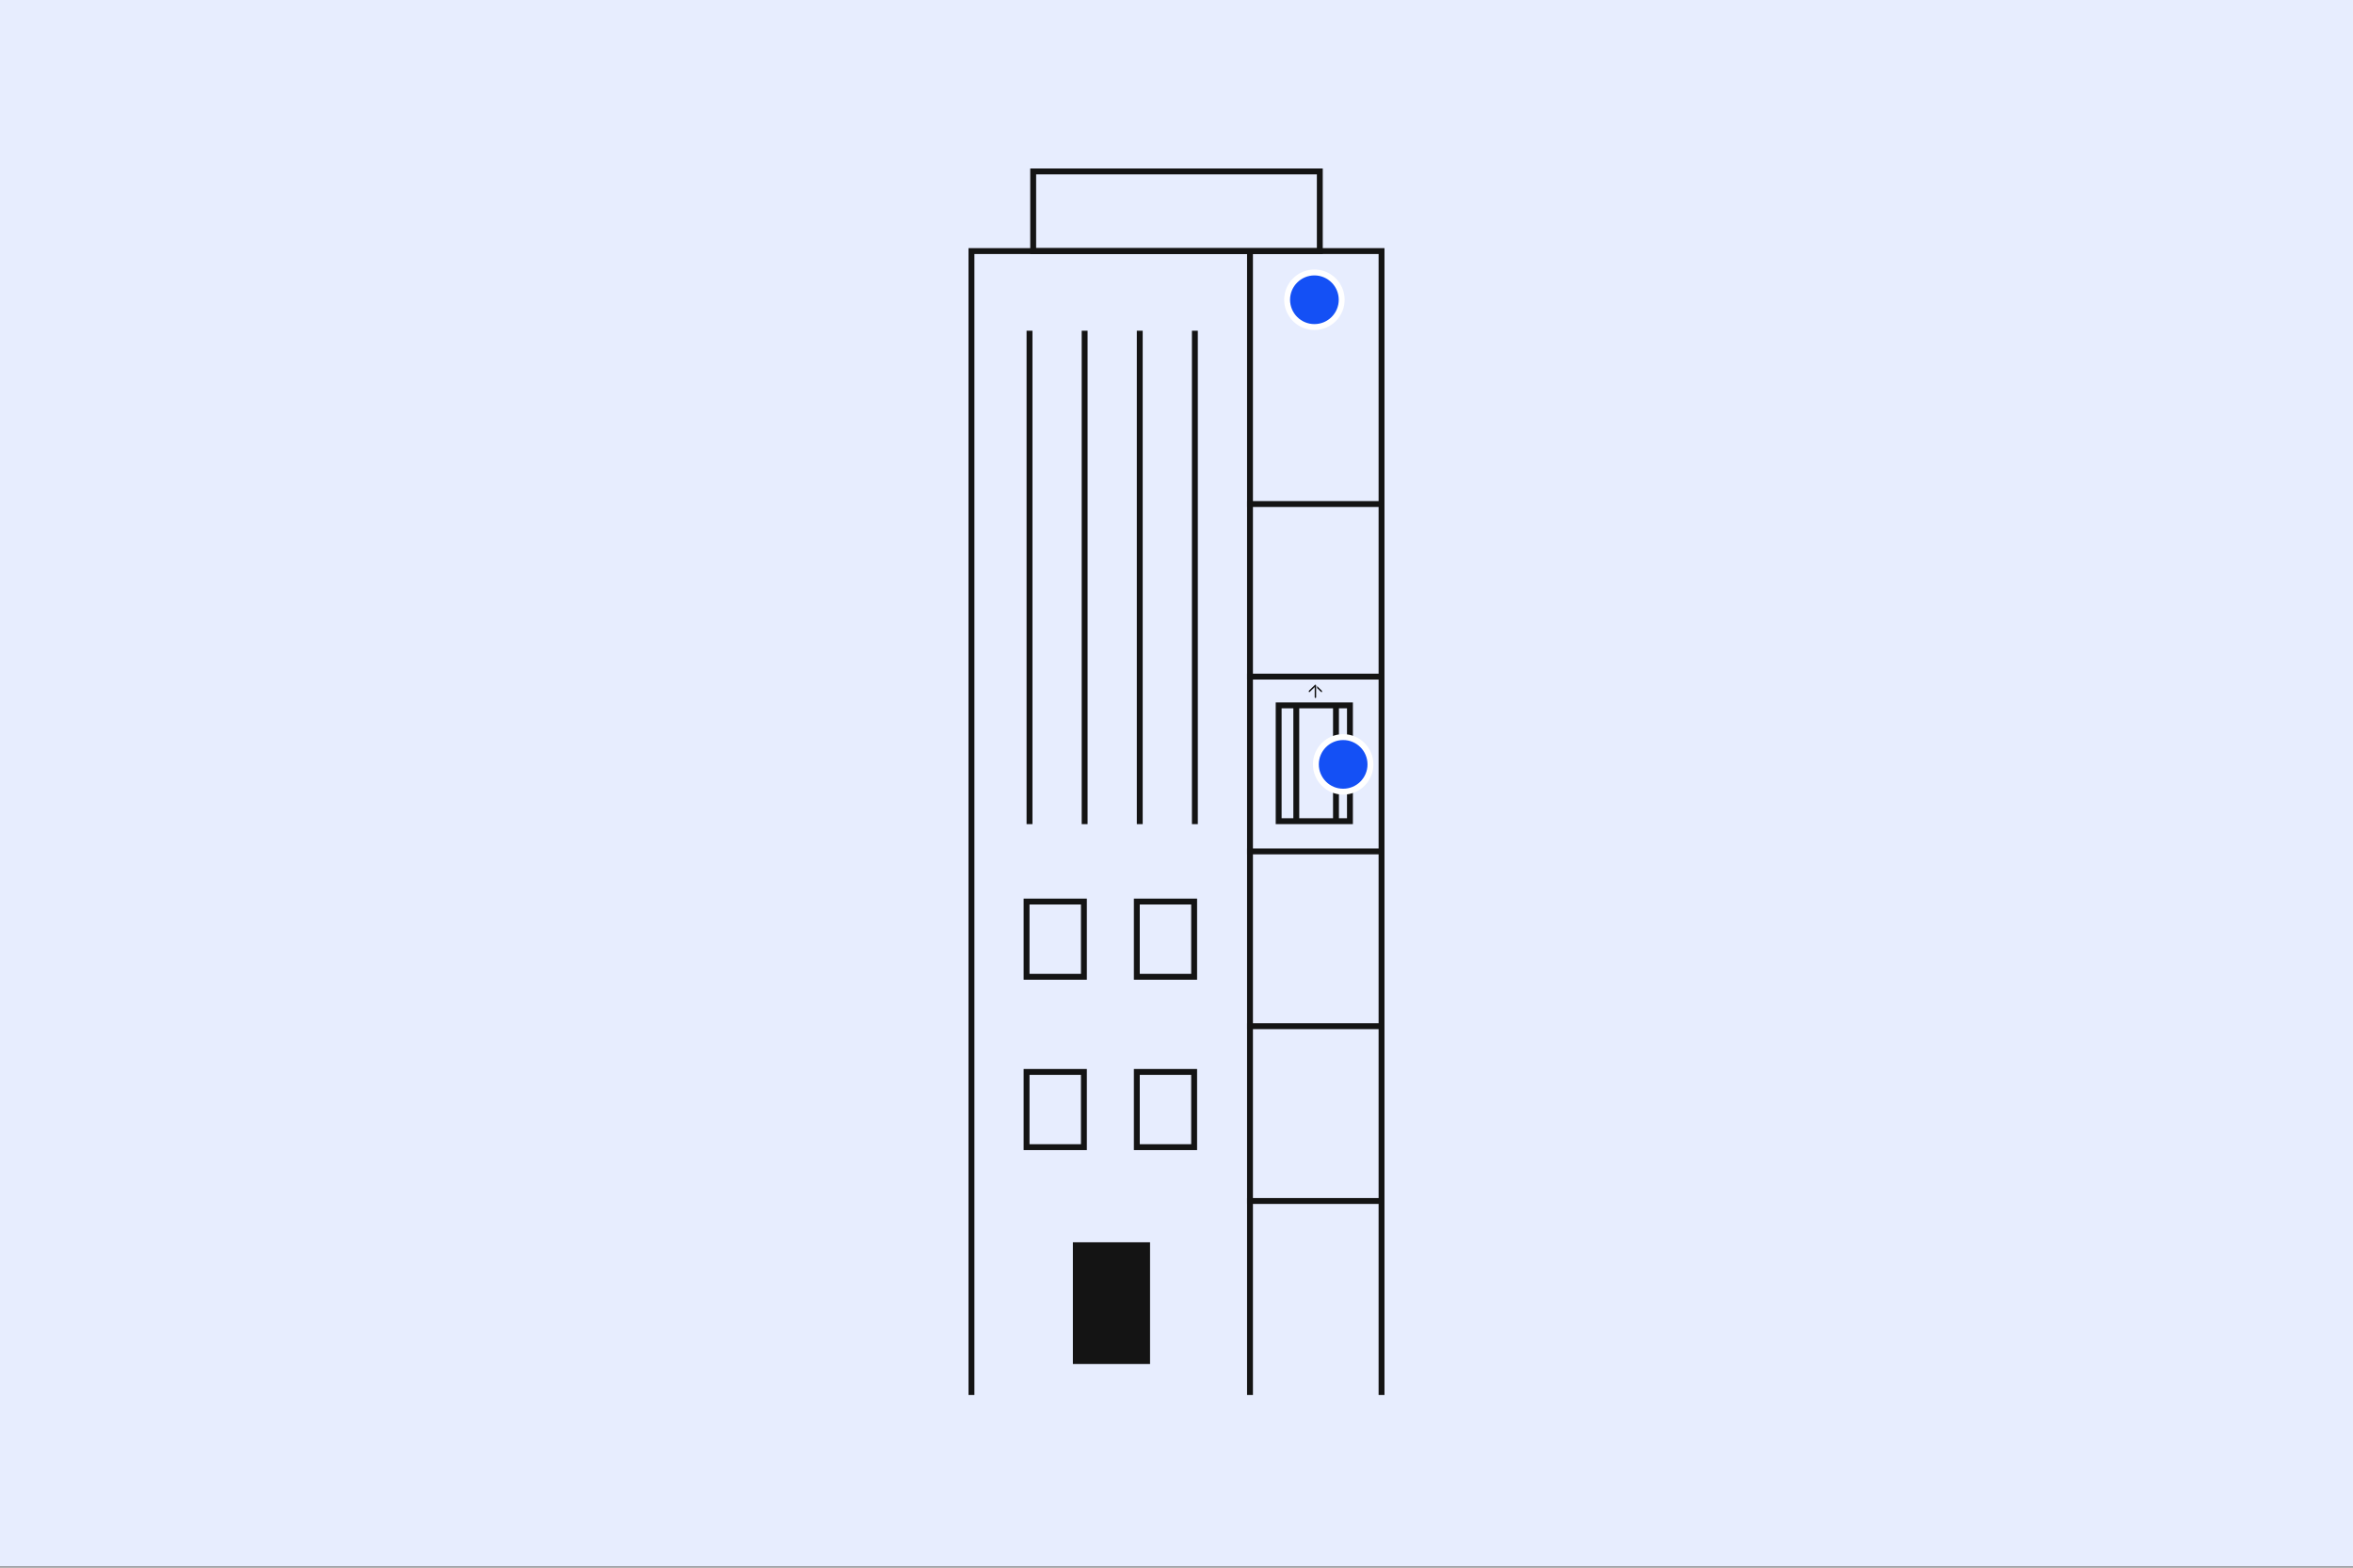 <svg width="800" height="533" viewBox="0 0 800 533" fill="none" xmlns="http://www.w3.org/2000/svg">
<rect x="0" y="0" width="800" height="533" fill="#808080" stroke="none"/>
<rect width="800" height="532.571" fill="#E7EDFE"/>
<path d="M469.714 474.285V85.366H330.286V474.285" stroke="#141414" stroke-width="2"/>
<rect width="97.45" height="27.081" transform="matrix(1 0 0 -1 351.275 85.366)" stroke="#141414" stroke-width="2"/>
<line x1="350.026" y1="112.448" x2="350.026" y2="280.202" stroke="#141414" stroke-width="2"/>
<line x1="368.766" y1="112.448" x2="368.766" y2="280.202" stroke="#141414" stroke-width="2"/>
<line x1="387.507" y1="112.448" x2="387.507" y2="280.202" stroke="#141414" stroke-width="2"/>
<line x1="406.247" y1="112.448" x2="406.247" y2="280.202" stroke="#141414" stroke-width="2"/>
<line x1="469.714" y1="171.372" x2="423.988" y2="171.372" stroke="#141414" stroke-width="2"/>
<line x1="469.714" y1="230.048" x2="423.988" y2="230.048" stroke="#141414" stroke-width="2"/>
<line x1="469.714" y1="289.477" x2="423.988" y2="289.477" stroke="#141414" stroke-width="2"/>
<line x1="469.714" y1="348.905" x2="423.988" y2="348.905" stroke="#141414" stroke-width="2"/>
<line x1="469.714" y1="408.334" x2="423.988" y2="408.334" stroke="#141414" stroke-width="2"/>
<line x1="424.988" y1="85.366" x2="424.988" y2="474.285" stroke="#141414" stroke-width="2"/>
<rect x="349.026" y="306.53" width="19.49" height="25.577" stroke="#141414" stroke-width="2"/>
<rect x="349.026" y="364.454" width="19.49" height="25.577" stroke="#141414" stroke-width="2"/>
<rect x="386.507" y="306.53" width="19.49" height="25.577" stroke="#141414" stroke-width="2"/>
<rect x="386.507" y="364.454" width="19.49" height="25.577" stroke="#141414" stroke-width="2"/>
<rect x="364.768" y="422.379" width="26.237" height="41.374" fill="#141414"/>
<rect x="434.733" y="239.827" width="24.237" height="39.374" stroke="#141414" stroke-width="2"/>
<line x1="440.729" y1="239.58" x2="440.729" y2="279.45" stroke="#141414" stroke-width="2"/>
<line x1="454.223" y1="239.58" x2="454.223" y2="279.45" stroke="#141414" stroke-width="2"/>
<path d="M447.406 232.881C447.447 232.921 447.478 232.981 447.478 233.05V237.084C447.478 237.214 447.365 237.323 447.231 237.323C447.097 237.323 446.984 237.214 446.984 237.084V233.618L445.139 235.401L445.108 235.371C444.933 235.202 444.933 234.923 445.108 234.753L447.045 232.881C447.107 232.821 447.2 232.791 447.293 232.821C447.344 232.831 447.375 232.851 447.406 232.881Z" fill="#141414"/>
<path d="M449.343 235.381C449.518 235.212 449.518 234.933 449.343 234.763L447.808 233.279V233.957L449.312 235.411L449.343 235.381Z" fill="#141414"/>
<circle cx="456.665" cy="259.891" r="9.275" fill="#1450F5" stroke="white" stroke-width="2"/>
<circle cx="446.886" cy="101.916" r="9.275" fill="#1450F5" stroke="white" stroke-width="2"/>
</svg>
